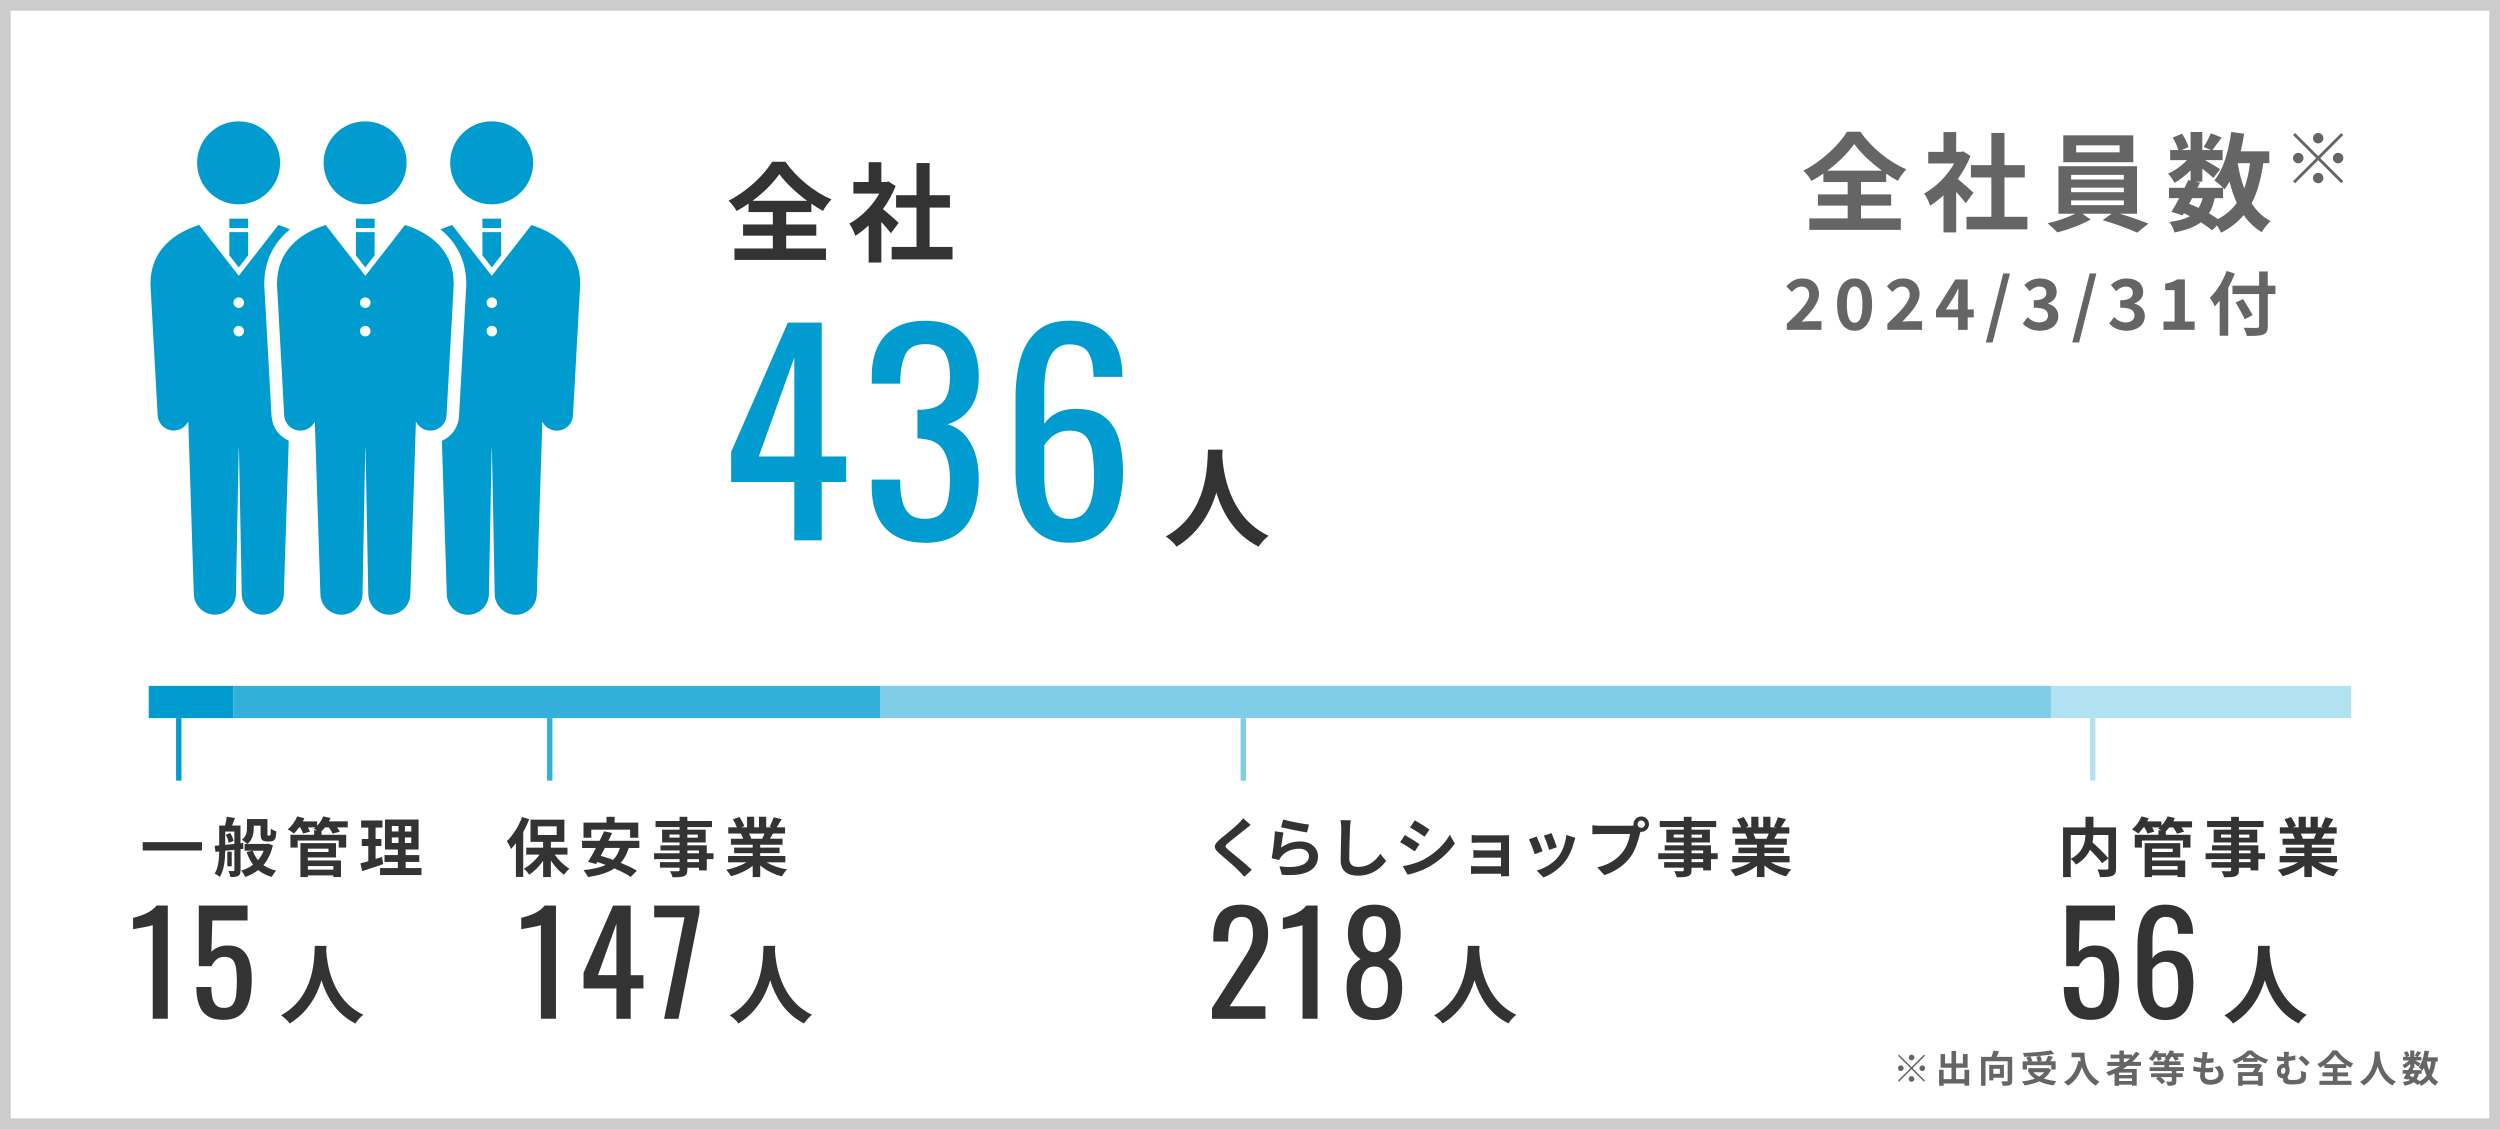 <?xml version="1.0" encoding="UTF-8"?><svg id="_レイヤー_1" xmlns="http://www.w3.org/2000/svg" viewBox="0 0 465 210"><rect x="0" y="0" width="465" height="210" fill="#808080" stroke="none"/><defs><style>.cls-1{fill:#333;}.cls-1,.cls-2,.cls-3,.cls-4,.cls-5,.cls-6,.cls-7,.cls-8,.cls-9{stroke-width:0px;}.cls-10{stroke:#80cde7;}.cls-10,.cls-11,.cls-12,.cls-13{fill:none;stroke-miterlimit:10;}.cls-11{stroke:#b2e1f1;}.cls-2{fill:#009cd0;}.cls-3{fill:#656565;}.cls-4{fill:#009cd0;}.cls-5{fill:#33b0d9;}.cls-6{fill:#b2e1f1;}.cls-7{fill:#80cde7;}.cls-12{stroke:#33b0d9;}.cls-14{isolation:isolate;}.cls-8{fill:#ccc;}.cls-9{fill:#fff;}.cls-13{stroke:#009cd0;}</style></defs><g id="_長方形_268"><rect class="cls-9" x="1" y="1" width="463.01" height="208.01"/><path class="cls-8" d="M463.01,1.99v206.02H1.99V1.99h461.02M465,0H0v210h465V0h0Z"/></g><g id="_社員数" class="cls-14"><g class="cls-14"><path class="cls-3" d="M346.15,40.62h7.4v2.14h-17.02v-2.14h7.14v-2.38h-5.54v-2.08h5.54v-2.3h-4.52v-1.58c-.72.5-1.46.96-2.22,1.38-.3-.56-.96-1.42-1.5-1.92,3.42-1.72,6.64-4.8,8.12-7.24h2.46c2.14,3.04,5.4,5.66,8.56,7-.62.64-1.14,1.4-1.58,2.14-.72-.4-1.44-.84-2.16-1.34v1.56h-4.68v2.3h5.6v2.08h-5.6v2.38ZM350.05,31.75c-2.08-1.52-4-3.34-5.16-4.96-1.14,1.62-2.92,3.42-5,4.96h10.16Z"/><path class="cls-3" d="M365.63,37.79c-.42-.56-1.1-1.36-1.78-2.1v7.54h-2.36v-6.9c-.8.74-1.64,1.4-2.48,1.92-.2-.64-.76-1.8-1.12-2.26,2.18-1.18,4.28-3.28,5.58-5.58h-4.82v-2.16h2.84v-3.68h2.36v3.68h.9l.42-.1,1.34.86c-.6,1.52-1.4,2.96-2.36,4.28.96.78,2.5,2.16,2.92,2.56l-1.44,1.94ZM377.09,40.33v2.32h-11.32v-2.32h4.62v-7.32h-3.8v-2.3h3.8v-5.98h2.44v5.98h3.78v2.3h-3.78v7.32h4.26Z"/><path class="cls-3" d="M394.25,39.75c1.88.56,3.98,1.28,5.36,1.84l-2.1,1.68c-1.54-.72-4.3-1.7-6.42-2.32l1.68-1.2h-5.46l1.54,1.08c-1.62.94-4.18,1.9-6.2,2.4-.44-.5-1.26-1.24-1.8-1.7,1.74-.38,3.8-1.1,5.16-1.78h-3.14v-8.84h14.62v8.84h-3.24ZM396.79,30.17h-13.02v-5h13.02v5ZM385.23,33.39h9.8v-.86h-9.8v.86ZM385.23,35.75h9.8v-.84h-9.8v.84ZM385.23,38.15h9.8v-.88h-9.8v.88ZM394.25,27.03h-8.08v1.3h8.08v-1.3Z"/><path class="cls-3" d="M420.97,30.35c-.42,2.96-1.1,5.44-2.18,7.46.92,1.42,2.08,2.56,3.54,3.32-.54.48-1.28,1.4-1.64,2.06-1.36-.82-2.46-1.88-3.36-3.18-1.1,1.32-2.48,2.4-4.22,3.28-.14-.34-.44-.88-.76-1.36l-.9.92c-.54-.46-1.26-.98-2.08-1.5-1.18.88-2.78,1.46-4.92,1.9-.14-.68-.56-1.48-.94-1.96,1.62-.22,2.86-.54,3.8-1.08-.36-.2-.74-.38-1.12-.54l-.22.38-2.08-.64c.44-.7.94-1.6,1.44-2.56h-1.9v-1.92h2.9c.24-.5.48-.98.68-1.42l.44.1v-1.92c-.92.92-2,1.76-3,2.32-.26-.52-.76-1.3-1.2-1.72,1.22-.5,2.56-1.46,3.52-2.5h-3.12v-1.88h1.52c-.18-.68-.62-1.6-1.04-2.32l1.72-.72c.52.76,1.04,1.78,1.2,2.48l-1.28.56h1.68v-3.36h2.18v3.36h1.58l-1.32-.58c.46-.72,1.02-1.78,1.34-2.54l2,.8c-.62.86-1.24,1.7-1.72,2.32h1.9v1.88h-3.28c.96.54,2.38,1.38,2.82,1.68l-1.26,1.64c-.44-.42-1.28-1.12-2.06-1.74v2.42h-1.28l.86.18-.48.96h4.76c-.46-.46-1.18-1.08-1.62-1.38,1.7-2.04,2.66-5.44,3.14-9l2.4.32c-.16,1.12-.38,2.22-.64,3.28h5.32v2.2h-1.12ZM407.17,37.91c.6.24,1.18.48,1.76.76.32-.5.58-1.1.76-1.82h-1.94l-.58,1.06ZM411.93,36.85c-.22,1.12-.56,2.06-1.06,2.84.62.36,1.2.72,1.66,1.06,1.48-.78,2.64-1.78,3.52-3.02-.56-1.18-1-2.5-1.36-3.94-.28.52-.6,1-.92,1.44-.08-.08-.16-.18-.28-.3v1.92h-1.56ZM416.21,30.35c.28,1.68.68,3.26,1.22,4.7.5-1.36.86-2.94,1.08-4.7h-2.3Z"/></g></g><g id="_グループ_403"><g id="_名" class="cls-14"><g class="cls-14"><path class="cls-1" d="M227.4,83.64c-.02.32-.04.72-.06,1.14.16,2.76,1.16,11.38,8.62,14.88-.74.56-1.46,1.38-1.84,2.02-4.52-2.24-6.76-6.36-7.88-10.04-1.08,3.6-3.18,7.46-7.4,10.04-.42-.62-1.2-1.34-2-1.9,7.98-4.42,7.7-13.5,7.84-16.14h2.72Z"/></g></g><g id="XX"><g class="cls-14"><path class="cls-2" d="M147.74,100.5v-10.85h-11.75v-5.6l10.55-24.05h6.3v24.9h4.55v4.75h-4.55v10.85h-5.1ZM141.14,84.9h6.6v-18.4l-6.6,18.4Z"/><path class="cls-2" d="M172.04,100.95c-2.2,0-4.03-.42-5.5-1.25-1.47-.83-2.57-2.03-3.3-3.6-.73-1.57-1.1-3.42-1.1-5.55v-1.35h5.3v.9c.03,1.2.18,2.28.43,3.25.25.97.7,1.73,1.35,2.3.65.57,1.59.85,2.82.85,1.3,0,2.28-.31,2.95-.92.67-.62,1.12-1.49,1.35-2.62.23-1.13.35-2.43.35-3.9,0-2.13-.39-3.88-1.17-5.22-.78-1.35-2.16-2.09-4.12-2.23-.1-.03-.23-.05-.38-.05h-.38v-5.35h.7c1.9-.07,3.27-.57,4.1-1.5.83-.93,1.25-2.48,1.25-4.65,0-1.83-.31-3.3-.92-4.4-.62-1.1-1.84-1.65-3.67-1.65s-3.05.61-3.65,1.83c-.6,1.22-.93,2.77-1,4.67v.85h-5.3v-1.35c0-2.17.37-4.02,1.1-5.55.73-1.53,1.84-2.72,3.32-3.55,1.48-.83,3.33-1.25,5.53-1.25s4.08.42,5.55,1.25c1.47.83,2.57,2.02,3.3,3.57.73,1.55,1.1,3.41,1.1,5.58,0,2.43-.52,4.38-1.57,5.85-1.05,1.47-2.46,2.47-4.23,3,1.23.37,2.27,1,3.12,1.9.85.9,1.51,2.04,1.98,3.42.47,1.38.7,2.99.7,4.83,0,2.4-.33,4.49-1,6.28-.67,1.78-1.73,3.17-3.2,4.15-1.47.98-3.4,1.48-5.8,1.48Z"/><path class="cls-2" d="M198.84,100.95c-2.33,0-4.23-.59-5.7-1.78-1.47-1.18-2.54-2.78-3.23-4.8-.68-2.02-1.02-4.26-1.02-6.72v-13.65c0-2.63.3-5.03.9-7.2.6-2.17,1.62-3.9,3.08-5.2,1.45-1.3,3.44-1.95,5.98-1.95,2.1,0,3.88.38,5.32,1.15,1.45.77,2.57,1.88,3.35,3.35.78,1.47,1.19,3.25,1.23,5.35,0,.07,0,.16.02.28.02.12.02.22.02.32h-5.4c0-1.97-.32-3.47-.95-4.5-.63-1.03-1.83-1.55-3.6-1.55-.97,0-1.8.31-2.5.92-.7.62-1.23,1.56-1.58,2.83-.35,1.27-.52,2.9-.52,4.9v6.15c.53-.83,1.29-1.51,2.27-2.02.98-.52,2.19-.78,3.62-.78,2.23,0,3.98.48,5.25,1.45,1.27.97,2.17,2.33,2.7,4.08.53,1.75.8,3.81.8,6.17s-.33,4.65-1,6.65c-.67,2-1.73,3.59-3.2,4.77-1.47,1.18-3.42,1.78-5.85,1.78ZM198.84,96.5c1.2,0,2.13-.34,2.8-1.03.67-.68,1.14-1.59,1.43-2.72.28-1.13.42-2.37.42-3.7,0-1.6-.08-3.08-.23-4.45-.15-1.37-.54-2.46-1.17-3.27-.63-.82-1.72-1.23-3.25-1.23-.73,0-1.4.13-2,.4-.6.27-1.12.61-1.55,1.03-.43.42-.78.86-1.05,1.32v6.05c0,1.37.14,2.63.42,3.8s.76,2.09,1.43,2.77c.67.68,1.58,1.03,2.75,1.03Z"/></g></g></g><path class="cls-3" d="M332.34,60.24c2.51-2.39,4.16-4.03,4.16-5.42,0-.95-.52-1.52-1.44-1.52-.7,0-1.27.47-1.77,1l-1.04-1.04c.88-.95,1.74-1.47,3.05-1.47,1.82,0,3.03,1.16,3.03,2.93,0,1.64-1.51,3.33-3.22,5.12.48-.05,1.12-.1,1.57-.1h2.11v1.61h-6.45v-1.11Z"/><path class="cls-3" d="M341.7,56.61c0-3.17,1.29-4.82,3.26-4.82s3.25,1.66,3.25,4.82-1.27,4.91-3.25,4.91-3.26-1.73-3.26-4.91ZM346.41,56.61c0-2.6-.61-3.33-1.44-3.33s-1.46.73-1.46,3.33.62,3.42,1.46,3.42,1.44-.81,1.44-3.42Z"/><path class="cls-3" d="M351.04,60.24c2.51-2.39,4.16-4.03,4.16-5.42,0-.95-.52-1.52-1.44-1.52-.7,0-1.27.47-1.77,1l-1.04-1.04c.88-.95,1.74-1.47,3.06-1.47,1.82,0,3.03,1.16,3.03,2.93,0,1.64-1.51,3.33-3.22,5.12.48-.05,1.12-.1,1.57-.1h2.11v1.61h-6.45v-1.11Z"/><path class="cls-3" d="M364.21,59.02h-4.11v-1.31l3.59-5.73h2.3v5.58h1.13v1.47h-1.13v2.33h-1.78v-2.33ZM364.21,57.55v-1.87c0-.56.04-1.44.06-2h-.05c-.23.51-.49.99-.77,1.51l-1.5,2.37h2.25Z"/><path class="cls-3" d="M372.59,50.86h1.26l-3.22,12.84h-1.27l3.24-12.84Z"/><path class="cls-3" d="M376.24,60.19l.9-1.21c.57.56,1.27.99,2.15.99.97,0,1.64-.47,1.64-1.27,0-.91-.56-1.47-2.65-1.47v-1.38c1.77,0,2.34-.58,2.34-1.39,0-.73-.47-1.16-1.29-1.16-.69,0-1.25.32-1.82.86l-.98-1.17c.83-.73,1.75-1.2,2.89-1.2,1.86,0,3.12.91,3.12,2.52,0,1.01-.6,1.72-1.6,2.12v.06c1.08.29,1.91,1.08,1.91,2.31,0,1.72-1.55,2.72-3.38,2.72-1.52,0-2.55-.57-3.22-1.34Z"/><path class="cls-3" d="M388.67,50.86h1.26l-3.22,12.84h-1.27l3.24-12.84Z"/><path class="cls-3" d="M392.32,60.19l.9-1.21c.57.56,1.27.99,2.15.99.97,0,1.64-.47,1.64-1.27,0-.91-.56-1.47-2.65-1.47v-1.38c1.77,0,2.34-.58,2.34-1.39,0-.73-.47-1.16-1.29-1.16-.69,0-1.25.32-1.82.86l-.97-1.17c.83-.73,1.75-1.2,2.89-1.2,1.86,0,3.12.91,3.12,2.52,0,1.01-.6,1.72-1.6,2.12v.06c1.08.29,1.91,1.08,1.91,2.31,0,1.72-1.55,2.72-3.38,2.72-1.52,0-2.55-.57-3.22-1.34Z"/><path class="cls-3" d="M402.4,59.8h2.07v-5.84h-1.74v-1.18c.96-.18,1.62-.43,2.24-.81h1.42v7.83h1.81v1.55h-5.79v-1.55Z"/><path class="cls-3" d="M415.69,50.89c-.35.87-.75,1.75-1.24,2.63v8.93h-1.59v-6.51c-.3.38-.61.73-.91,1.04-.17-.38-.64-1.24-.91-1.61,1.24-1.18,2.42-3.05,3.11-4.97l1.53.49ZM423.24,54.69h-1.43v5.9c0,1-.23,1.4-.86,1.64-.64.25-1.61.27-3.04.26-.09-.44-.36-1.13-.6-1.53,1,.04,2.15.04,2.44.03.33,0,.44-.1.44-.39v-5.9h-4.95v-1.56h4.95v-2.65h1.61v2.65h1.43v1.56ZM417.52,59.38c-.34-.79-1.1-2.13-1.69-3.12l1.38-.64c.58.95,1.39,2.22,1.78,3l-1.47.75Z"/><path class="cls-3" d="M435.47,24.74l.38.38-4.29,4.29,4.29,4.29-.38.38-4.29-4.29-4.3,4.3-.38-.38,4.3-4.3-4.29-4.29.38-.38,4.29,4.29,4.29-4.29ZM427.48,30.38c-.53,0-.98-.44-.98-.98s.44-.97.98-.97.97.44.97.97-.44.98-.97.98ZM430.21,25.7c0-.53.44-.97.97-.97s.97.44.97.97-.44.98-.97.98-.97-.44-.97-.98ZM432.15,33.11c0,.53-.44.98-.97.98s-.97-.44-.97-.98.44-.97.97-.97.97.44.97.97ZM434.89,28.43c.53,0,.97.44.97.97s-.44.98-.97.98-.97-.44-.97-.98.44-.97.97-.97Z"/><path class="cls-4" d="M99.17,30.29c0,4.26-3.46,7.72-7.72,7.72s-7.72-3.46-7.72-7.72,3.46-7.72,7.72-7.72,7.72,3.46,7.72,7.72Z"/><rect class="cls-4" x="89.73" y="40.67" width="3.49" height="1.74"/><polygon class="cls-4" points="91.48 49.74 93.22 47.5 93.22 43.18 89.73 43.18 89.73 47.5 91.48 49.74"/><path class="cls-4" d="M52.1,30.29c0,4.26-3.46,7.72-7.72,7.72s-7.72-3.46-7.72-7.72,3.46-7.72,7.72-7.72,7.72,3.46,7.72,7.72Z"/><rect class="cls-4" x="42.66" y="40.67" width="3.49" height="1.74"/><polygon class="cls-4" points="44.41 49.74 46.15 47.5 46.15 43.18 42.66 43.18 42.66 47.5 44.41 49.74"/><path class="cls-4" d="M75.63,30.29c0,4.26-3.46,7.72-7.72,7.72s-7.72-3.46-7.72-7.72,3.46-7.72,7.72-7.72,7.72,3.46,7.72,7.72Z"/><rect class="cls-4" x="66.2" y="40.67" width="3.49" height="1.74"/><polygon class="cls-4" points="67.94 49.74 69.68 47.5 69.68 43.18 66.2 43.18 66.2 47.5 67.94 49.74"/><path class="cls-4" d="M75.32,41.85l-7.37,9.46-7.37-9.46c-4.6,1.47-9.06,4.63-9.06,11l1.35,24.53c.16,1.65,1.63,2.86,3.28,2.7,1.08-.1,1.97-.77,2.41-1.68l1.03,32.02c0,2.16,1.75,3.92,3.92,3.92s3.92-1.75,3.92-3.92l.51-26.96h.05l.51,26.96c0,2.16,1.75,3.92,3.92,3.92s3.91-1.75,3.91-3.92l1.03-32.02c.44.91,1.33,1.58,2.41,1.68,1.65.16,3.12-1.05,3.28-2.7l1.35-24.53c0-6.37-4.46-9.53-9.06-11ZM67.94,62.57c-.54,0-.98-.44-.98-.98s.44-.98.98-.98.98.44.98.98-.44.98-.98.98ZM67.94,57.28c-.54,0-.98-.44-.98-.98s.44-.98.98-.98.98.44.98.98-.44.98-.98.98Z"/><path class="cls-4" d="M98.85,41.85l-7.38,9.46-7.37-9.46c-.73.23-1.45.51-2.15.84,3.11,2.51,4.78,5.98,4.78,10.16v.06l-1.36,24.65v.05c-.2,2-1.45,3.63-3.18,4.39l.91,28.43c0,2.16,1.75,3.92,3.92,3.92s3.92-1.75,3.92-3.92l.51-26.96h.05l.51,26.96c0,2.16,1.75,3.92,3.92,3.92s3.92-1.75,3.92-3.92l1.03-32.02c.44.91,1.33,1.58,2.41,1.68,1.65.16,3.12-1.05,3.28-2.7l1.35-24.53c0-6.37-4.46-9.53-9.06-11ZM91.48,62.57c-.54,0-.98-.44-.98-.98s.44-.98.98-.98.98.44.98.98-.44.98-.98.98ZM91.48,57.28c-.54,0-.98-.44-.98-.98s.44-.98.98-.98.98.44.98.98-.44.98-.98.98Z"/><path class="cls-4" d="M50.51,77.6v-.1s-1.36-24.6-1.36-24.6v-.06c0-4.19,1.67-7.65,4.78-10.16-.7-.33-1.42-.61-2.15-.84l-7.37,9.46-7.37-9.46c-4.6,1.47-9.06,4.63-9.06,11l1.35,24.53c.16,1.65,1.63,2.86,3.28,2.7,1.08-.1,1.97-.77,2.41-1.68l1.03,32.02c0,2.16,1.75,3.92,3.92,3.92s3.92-1.75,3.92-3.92l.51-26.96h.05l.51,26.96c0,2.16,1.75,3.92,3.92,3.92s3.92-1.75,3.92-3.92l.91-28.43c-1.73-.76-2.98-2.39-3.17-4.39ZM44.41,62.57c-.54,0-.98-.44-.98-.98s.44-.98.98-.98.98.44.98.98-.44.98-.98.98ZM44.41,57.28c-.54,0-.98-.44-.98-.98s.44-.98.98-.98.98.44.98.98-.44.98-.98.98Z"/><path class="cls-1" d="M146.23,46.21h7.4v2.14h-17.02v-2.14h7.14v-2.38h-5.54v-2.08h5.54v-2.3h-4.52v-1.58c-.72.5-1.46.96-2.22,1.38-.3-.56-.96-1.42-1.5-1.92,3.42-1.72,6.64-4.8,8.12-7.24h2.46c2.14,3.04,5.4,5.66,8.56,7-.62.64-1.14,1.4-1.58,2.14-.72-.4-1.44-.84-2.16-1.34v1.56h-4.68v2.3h5.6v2.08h-5.6v2.38ZM150.13,37.35c-2.08-1.52-4-3.34-5.16-4.96-1.14,1.62-2.92,3.42-5,4.96h10.16Z"/><path class="cls-1" d="M165.71,43.39c-.42-.56-1.1-1.36-1.78-2.1v7.54h-2.36v-6.9c-.8.74-1.64,1.4-2.48,1.92-.2-.64-.76-1.8-1.12-2.26,2.18-1.18,4.28-3.28,5.58-5.58h-4.82v-2.16h2.84v-3.68h2.36v3.68h.9l.42-.1,1.34.86c-.6,1.52-1.4,2.96-2.36,4.28.96.78,2.5,2.16,2.92,2.56l-1.44,1.94ZM177.17,45.93v2.32h-11.32v-2.32h4.62v-7.32h-3.8v-2.3h3.8v-5.98h2.44v5.98h3.78v2.3h-3.78v7.32h4.26Z"/><g id="_グループ_403-2"><g id="_名-2" class="cls-14"><g class="cls-14"><path class="cls-1" d="M60.73,175.93c-.02.26-.03.58-.05.91.13,2.21.93,9.11,6.9,11.91-.59.45-1.17,1.1-1.47,1.62-3.62-1.79-5.41-5.09-6.31-8.04-.86,2.88-2.55,5.97-5.92,8.04-.34-.5-.96-1.07-1.6-1.52,6.39-3.54,6.16-10.8,6.27-12.92h2.18Z"/></g></g><g id="XX-2" class="cls-14"><g class="cls-14"><path class="cls-1" d="M28.41,189.5v-17.42s-.21.07-.58.16-.79.17-1.26.26c-.47.09-.88.17-1.25.23-.36.07-.56.1-.57.1v-2.11c.29-.07.64-.16,1.03-.29.39-.12.79-.27,1.2-.44.41-.17.8-.39,1.17-.65.37-.26.69-.56.95-.91h2.11v21.06h-2.78Z"/><path class="cls-1" d="M41.62,189.7c-1.27,0-2.27-.24-3.02-.73s-1.28-1.19-1.6-2.11c-.32-.92-.48-2.01-.48-3.28h2.78c0,.62.05,1.24.16,1.83.1.6.32,1.09.66,1.48.34.39.85.58,1.55.58.76,0,1.31-.22,1.64-.66s.54-1.04.62-1.79.13-1.61.13-2.56-.05-1.76-.16-2.43c-.1-.67-.32-1.18-.65-1.53-.33-.35-.85-.53-1.56-.53-.57,0-1.06.18-1.46.53-.4.36-.69.76-.88,1.21h-2.37v-11.28h9.07v2.78h-6.55l-.18,5.82c.35-.36.78-.65,1.29-.86s1.1-.31,1.75-.31c1.14,0,2.04.27,2.69.81.65.54,1.11,1.27,1.38,2.21.27.94.4,2.01.4,3.22,0,1.08-.08,2.08-.23,3-.16.93-.43,1.73-.82,2.42-.39.68-.92,1.22-1.6,1.6-.68.38-1.53.57-2.57.57Z"/></g></g></g><path class="cls-1" d="M37.57,156.64v1.55h-11.03v-1.55h11.03Z"/><path class="cls-1" d="M44.74,157.94v3.92c0,.54-.08.85-.43,1.05-.34.19-.78.22-1.46.22-.04-.31-.19-.82-.34-1.12.38.01.78.01.9.01.14,0,.18-.05.18-.19v-3.77l-1.7.18c-.02,1.58-.19,3.59-1,4.87-.2-.19-.68-.5-.96-.62.7-1.14.82-2.75.84-4.11l-.7.07-.14-1.14.84-.07v-3.69h1.09c.13-.52.28-1.15.32-1.63l1.52.24c-.18.49-.37.98-.54,1.39h1.57v3.3l.5-.06.04,1.09-.54.06ZM41.89,157.14c.54-.05,1.12-.11,1.7-.17v-2.31h-1.7v2.48ZM42.83,154.93c.29.46.54,1.07.61,1.49l-.9.36c-.06-.41-.28-1.04-.54-1.51l.83-.34ZM43.1,161.14h-.82v-2.73h.82v2.73ZM50.75,157.24c-.35,1.52-.95,2.74-1.75,3.67.66.47,1.45.83,2.39,1.03-.3.28-.66.82-.85,1.17-1-.28-1.82-.71-2.51-1.28-.7.55-1.51.97-2.41,1.29-.16-.35-.49-.9-.76-1.19.83-.24,1.58-.61,2.22-1.1-.5-.67-.91-1.45-1.22-2.35l1.1-.25h-1.46v-1.25h.5c-.22-.22-.73-.63-1-.79.85-.66.94-1.54.94-2.27v-1.57h3.81v2.65c0,.2-.01.32.01.36.02.05.07.06.12.06h.19c.06,0,.12-.01.16-.05.05-.02.07-.1.1-.25.02-.17.04-.54.05-1,.23.19.67.42,1.02.53-.04.49-.08,1.02-.17,1.24-.08.23-.23.4-.41.48-.17.1-.43.14-.65.14h-.62c-.29,0-.61-.1-.8-.3-.19-.19-.28-.46-.28-1.2v-1.43h-1.27v.36c0,1.02-.19,2.27-1.18,3.03h3.6l.23-.05.9.3ZM47.01,158.24c.24.65.56,1.24.98,1.75.44-.5.8-1.09,1.05-1.75h-2.04Z"/><path class="cls-1" d="M64.68,153.89h-1.98c.2.29.4.58.5.8l-1.32.37c-.13-.31-.43-.78-.72-1.17h-.7c-.22.28-.44.52-.66.73v.65h4.59v2.38h-1.39v-1.31h-7.64v1.31h-1.34v-2.38h4.41v-.84h.53c-.22-.12-.44-.23-.6-.3.1-.07.2-.16.3-.24h-1.4c.17.29.31.58.4.79l-1.28.36c-.1-.3-.31-.76-.55-1.15h-.19c-.31.44-.65.84-.96,1.15-.28-.23-.84-.61-1.16-.77.72-.6,1.4-1.52,1.76-2.43l1.33.36c-.08.19-.18.38-.28.58h2.66v.8c.48-.49.89-1.12,1.14-1.74l1.36.32c-.08.2-.18.41-.29.61h3.48v1.12ZM57.26,160.05h6.16v3.09h-1.42v-.32h-4.75v.32h-1.37v-6.32h6.62v2.67h-5.25v.55ZM57.26,157.85v.62h3.84v-.62h-3.84ZM57.26,161.09v.67h4.75v-.67h-4.75Z"/><path class="cls-1" d="M71.27,160.73c-1.32.47-2.76.92-3.91,1.3l-.32-1.45c.42-.11.91-.24,1.46-.4v-2.82h-1.21v-1.31h1.21v-2.11h-1.32v-1.33h3.96v1.33h-1.28v2.11h1.08v1.31h-1.08v2.4c.4-.12.79-.24,1.18-.37l.24,1.34ZM78.4,161.46v1.3h-7.71v-1.3h3.31v-1.14h-2.48v-1.28h2.48v-1.03h-2.4v-5.58h6.26v5.58h-2.41v1.03h2.54v1.28h-2.54v1.14h2.95ZM72.88,154.65h1.24v-1.01h-1.24v1.01ZM72.88,156.8h1.24v-1.03h-1.24v1.03ZM76.5,153.65h-1.19v1.01h1.19v-1.01ZM76.5,155.77h-1.19v1.03h1.19v-1.03Z"/><g id="_グループ_403-3"><g id="_名-3" class="cls-14"><g class="cls-14"><path class="cls-1" d="M144.19,175.93c-.02.26-.03.58-.05.91.13,2.21.93,9.11,6.9,11.91-.59.45-1.17,1.1-1.47,1.62-3.62-1.79-5.41-5.09-6.31-8.04-.86,2.88-2.55,5.97-5.92,8.04-.34-.5-.96-1.07-1.6-1.52,6.39-3.54,6.16-10.8,6.27-12.92h2.18Z"/></g></g><g id="XX-3" class="cls-14"><g class="cls-14"><path class="cls-1" d="M100.61,189.5v-17.42s-.21.07-.58.16-.79.17-1.26.26c-.47.09-.88.17-1.25.23-.36.07-.56.1-.57.1v-2.11c.29-.07.64-.16,1.03-.29.39-.12.79-.27,1.2-.44.41-.17.8-.39,1.17-.65.37-.26.69-.56.95-.91h2.11v21.06h-2.78Z"/><path class="cls-1" d="M114.65,189.5v-5.64h-6.11v-2.91l5.49-12.51h3.28v12.95h2.37v2.47h-2.37v5.64h-2.65ZM111.22,181.38h3.43v-9.57l-3.43,9.57Z"/><path class="cls-1" d="M123.52,189.5l3.8-18.88h-5.64v-2.18h8.42v1.35l-3.9,19.71h-2.68Z"/></g></g></g><path class="cls-1" d="M98.44,152.39c-.31.78-.68,1.6-1.12,2.36v8.36h-1.36v-6.27c-.3.38-.6.74-.91,1.07-.13-.35-.53-1.12-.77-1.46,1.12-1.08,2.21-2.78,2.83-4.49l1.32.43ZM103.16,158.95c.71,1.04,1.74,2.03,2.75,2.62-.32.28-.78.78-1.01,1.14-.88-.62-1.75-1.59-2.44-2.66v3.09h-1.44v-3.03c-.73,1.06-1.64,1.97-2.59,2.58-.22-.35-.66-.86-.98-1.14,1.08-.56,2.15-1.54,2.89-2.59h-2.46v-1.29h3.14v-1.08h-2.35v-4.13h6.3v4.13h-2.51v1.08h3.09v1.29h-2.4ZM100.03,155.31h3.51v-1.61h-3.51v1.61Z"/><path class="cls-1" d="M116.95,157.72c-.35,1.14-.84,2.04-1.49,2.77,1.16.48,2.24.98,3,1.45l-1.14,1.16c-.73-.49-1.83-1.06-3.05-1.58-1.27.85-2.9,1.32-4.92,1.61-.13-.33-.54-.98-.82-1.29,1.68-.17,3.05-.46,4.13-.97-.53-.19-1.04-.38-1.55-.55l-.23.4-1.49-.41c.43-.7.94-1.61,1.45-2.58h-2.58v-1.34h3.26c.31-.61.6-1.22.84-1.77l1.5.31c-.22.47-.46.96-.71,1.46h5.77v1.34h-1.99ZM109.98,155.82h-1.45v-2.82h4.28v-1.07h1.51v1.07h4.4v2.82h-1.52v-1.5h-7.22v1.5ZM112.5,157.72c-.25.5-.52,1-.77,1.46.73.2,1.51.47,2.3.76.59-.58,1.01-1.3,1.26-2.22h-2.79Z"/><path class="cls-1" d="M132.71,159.8h-1.25v2.09h-1.45v-.49h-2.16v.37c0,.71-.17,1-.64,1.2-.46.18-1.1.2-2.12.2-.07-.34-.29-.83-.47-1.13.58.02,1.28.02,1.48.02.23-.01.3-.08.3-.3v-.37h-3.65v-1.03h3.65v-.56h-4.75v-1.09h4.75v-.52h-3.55v-.96h3.55v-.53h-3.25v-2.38h3.25v-.49h-4.47v-1.13h4.47v-.78h1.45v.78h4.58v1.13h-4.58v.49h3.41v2.38h-3.41v.53h3.61v1.48h1.25v1.09ZM126.4,155.8v-.58h-1.88v.58h1.88ZM127.85,155.23v.58h1.94v-.58h-1.94ZM127.85,158.71h2.16v-.52h-2.16v.52ZM130.01,159.8h-2.16v.56h2.16v-.56Z"/><path class="cls-1" d="M142.59,160.4c1.02.62,2.41,1.09,3.8,1.31-.32.31-.74.91-.96,1.29-1.47-.37-2.93-1.09-4.03-2.03v2.16h-1.4v-2.09c-1.12.88-2.59,1.57-4.02,1.94-.2-.35-.61-.9-.91-1.19,1.34-.28,2.76-.78,3.79-1.4h-3.44v-1.17h4.58v-.53h-3.45v-1.03h3.45v-.54h-4.05v-1.12h2.28c-.1-.3-.25-.66-.41-.94l.14-.02h-2.51v-1.16h1.61c-.17-.46-.48-1.03-.74-1.49l1.22-.42c.35.52.74,1.22.91,1.69l-.59.22h1.09v-1.96h1.33v1.96h.89v-1.96h1.34v1.96h1.07l-.43-.13c.29-.49.59-1.21.75-1.74l1.5.36c-.34.55-.66,1.09-.94,1.51h1.56v1.16h-2.25c-.19.35-.38.67-.56.96h2.35v1.12h-4.16v.54h3.6v1.03h-3.6v.53h4.67v1.17h-3.48ZM139.33,155.05c.17.31.32.67.41.92l-.2.04h2.24c.14-.29.29-.63.42-.96h-2.87Z"/><g id="_グループ_403-4"><g id="_名-4" class="cls-14"><g class="cls-14"><path class="cls-1" d="M275.19,175.93c-.02.26-.03.58-.05.91.13,2.21.93,9.11,6.9,11.91-.59.45-1.17,1.1-1.47,1.62-3.62-1.79-5.41-5.09-6.31-8.04-.86,2.88-2.55,5.97-5.92,8.04-.34-.5-.96-1.07-1.6-1.52,6.39-3.54,6.16-10.8,6.27-12.92h2.18Z"/></g></g><g id="XX-4" class="cls-14"><g class="cls-14"><path class="cls-1" d="M225.43,189.5v-1.98l5.36-8.35c.4-.62.77-1.2,1.1-1.74.34-.54.62-1.1.83-1.7.22-.6.33-1.29.33-2.07,0-.97-.16-1.73-.47-2.29s-.86-.83-1.64-.83c-.66,0-1.17.18-1.53.55-.36.36-.62.84-.75,1.43-.14.59-.21,1.22-.21,1.9v.7h-2.78v-.73c0-1.26.17-2.35.51-3.26s.88-1.62,1.64-2.12c.75-.5,1.76-.75,3-.75,1.7,0,2.96.48,3.8,1.44s1.25,2.29,1.25,3.99c0,.9-.11,1.69-.33,2.37-.22.68-.5,1.31-.85,1.9-.35.59-.73,1.2-1.14,1.82l-4.84,7.38h6.66v2.34h-9.93Z"/><path class="cls-1" d="M242.27,189.5v-17.42s-.21.07-.58.16-.79.17-1.26.26c-.47.09-.88.17-1.25.23-.36.07-.56.1-.57.1v-2.11c.29-.07.64-.16,1.03-.29.39-.12.79-.27,1.2-.44.41-.17.8-.39,1.17-.65.37-.26.69-.56.95-.91h2.11v21.06h-2.78Z"/><path class="cls-1" d="M255.66,189.73c-1.27,0-2.28-.25-3.04-.75-.76-.5-1.31-1.22-1.65-2.15-.34-.93-.51-2.01-.51-3.26,0-.71.06-1.33.18-1.87.12-.54.3-1.01.53-1.42.23-.41.51-.76.83-1.07.32-.3.67-.58,1.05-.82-.69-.47-1.26-1.08-1.69-1.83-.43-.75-.65-1.71-.65-2.87s.17-2.07.52-2.89c.35-.81.89-1.44,1.62-1.88.74-.44,1.67-.66,2.79-.66s2.05.22,2.77.66c.72.44,1.25,1.07,1.6,1.88.35.82.52,1.78.52,2.89,0,1.18-.21,2.14-.64,2.89-.42.75-.99,1.35-1.7,1.82.38.24.73.52,1.05.82.32.3.6.66.83,1.07s.42.88.55,1.42.19,1.16.19,1.87c0,1.25-.17,2.34-.51,3.26-.34.93-.88,1.64-1.64,2.15-.75.5-1.76.75-3.03.75ZM255.66,187.52c.68,0,1.2-.17,1.56-.52.36-.35.61-.81.74-1.4.13-.59.2-1.25.2-1.98,0-.66-.07-1.28-.22-1.86-.15-.58-.4-1.06-.77-1.43-.36-.37-.87-.56-1.51-.56s-1.15.18-1.52.55c-.37.36-.64.84-.79,1.42-.16.58-.23,1.21-.23,1.88,0,.73.07,1.39.21,1.98.14.59.39,1.06.77,1.4s.9.52,1.57.52ZM255.66,177.12c.59-.02,1.04-.2,1.34-.55s.52-.79.64-1.34c.12-.55.18-1.11.18-1.7,0-.87-.16-1.6-.47-2.21s-.88-.91-1.69-.91-1.39.3-1.72.91c-.33.61-.49,1.34-.49,2.21,0,.59.06,1.16.18,1.7.12.55.34.99.66,1.34s.78.53,1.37.55Z"/></g></g></g><path class="cls-1" d="M231.59,154.27c-.78.62-2.36,1.85-3.17,2.53-.64.55-.62.68.02,1.25.9.76,3.18,2.55,4.4,3.74l-1.4,1.28c-.34-.37-.68-.76-1.04-1.12-.73-.76-2.49-2.25-3.59-3.19-1.2-1.02-1.1-1.66.1-2.66.95-.77,2.59-2.1,3.39-2.88.35-.35.73-.73.92-1.02l1.4,1.24c-.37.29-.77.6-1.04.83Z"/><path class="cls-1" d="M238.29,157.65c1.09-.79,2.28-1.14,3.54-1.14,2.1,0,3.32,1.3,3.32,2.75,0,2.18-1.73,3.86-6.72,3.44l-.46-1.57c3.6.49,5.5-.38,5.5-1.91,0-.78-.74-1.36-1.79-1.36-1.36,0-2.58.5-3.33,1.42-.22.26-.34.46-.44.7l-1.38-.35c.24-1.17.52-3.53.6-5.01l1.61.23c-.16.66-.37,2.12-.46,2.81ZM243.47,153.37l-.36,1.46c-1.21-.16-3.89-.72-4.82-.96l.38-1.44c1.14.36,3.75.82,4.8.94Z"/><path class="cls-1" d="M251.1,154.17c-.05,1.3-.14,3.98-.14,5.47,0,1.21.72,1.61,1.66,1.61,1.98,0,3.24-1.14,4.1-2.45l1.09,1.32c-.77,1.15-2.47,2.76-5.21,2.76-1.97,0-3.24-.86-3.24-2.92,0-1.61.12-4.76.12-5.79,0-.56-.05-1.14-.16-1.62l1.93.02c-.07.5-.13,1.12-.16,1.59Z"/><path class="cls-1" d="M264.03,157.02l-.88,1.34c-.68-.47-1.93-1.28-2.73-1.7l.88-1.33c.8.43,2.12,1.26,2.73,1.69ZM265,159.76c2.04-1.14,3.71-2.78,4.67-4.5l.92,1.63c-1.12,1.66-2.81,3.18-4.77,4.31-1.22.7-2.94,1.3-4.01,1.49l-.9-1.58c1.34-.23,2.78-.62,4.09-1.34ZM265.88,154.3l-.9,1.33c-.67-.47-1.92-1.28-2.71-1.73l.88-1.32c.79.43,2.11,1.28,2.73,1.71Z"/><path class="cls-1" d="M275.24,155.37h4.53c.29,0,.73-.01.92-.02-.01.16-.01.55-.01.8v6.02c0,.19.01.6.01.82h-1.51c.01-.11.01-.3.01-.48h-4.55c-.34,0-.83.02-1.03.04v-1.48c.2.02.61.05,1.04.05h4.53v-1.59h-3.83c-.46,0-1.03.01-1.31.02v-1.42c.31.02.85.04,1.31.04h3.83v-1.45h-3.96c-.44,0-1.2.02-1.49.05v-1.45c.31.04,1.04.06,1.49.06Z"/><path class="cls-1" d="M286.92,158.33l-1.46.55c-.2-.65-.8-2.24-1.09-2.77l1.44-.52c.3.61.88,2.06,1.12,2.73ZM292.73,156.72c-.31,1.21-.82,2.46-1.63,3.51-1.12,1.44-2.61,2.45-4.02,2.97l-1.26-1.28c1.32-.35,2.99-1.26,3.98-2.51.82-1.02,1.39-2.61,1.54-4.11l1.68.54c-.14.38-.22.64-.29.88ZM289.57,157.59l-1.44.5c-.14-.59-.67-2.04-.97-2.66l1.43-.47c.23.52.82,2.08.98,2.63Z"/><path class="cls-1" d="M305.28,151.86c.78,0,1.43.65,1.43,1.44s-.65,1.43-1.43,1.43c-.05,0-.11,0-.16-.01-.04.13-.06.25-.1.36-.28,1.18-.79,3.04-1.8,4.37-1.08,1.44-2.69,2.63-4.82,3.32l-1.31-1.44c2.37-.55,3.73-1.59,4.7-2.82.79-1,1.25-2.35,1.4-3.38h-5.58c-.55,0-1.13.02-1.43.05v-1.69c.35.05,1.03.1,1.43.1h5.55c.17,0,.43-.01.68-.05-.01-.07-.02-.14-.02-.23,0-.79.65-1.44,1.44-1.44ZM305.28,153.98c.37,0,.68-.31.68-.68s-.31-.7-.68-.7-.7.31-.7.7.31.68.7.68Z"/><path class="cls-1" d="M319.49,159.8h-1.25v2.09h-1.45v-.49h-2.16v.37c0,.71-.17,1-.64,1.2-.46.18-1.1.2-2.12.2-.07-.34-.29-.83-.47-1.13.58.02,1.28.02,1.48.02.23-.01.3-.08.3-.3v-.37h-3.65v-1.03h3.65v-.56h-4.75v-1.09h4.75v-.52h-3.55v-.96h3.55v-.53h-3.25v-2.38h3.25v-.49h-4.47v-1.13h4.47v-.78h1.45v.78h4.58v1.13h-4.58v.49h3.41v2.38h-3.41v.53h3.61v1.48h1.25v1.09ZM313.18,155.8v-.58h-1.88v.58h1.88ZM314.63,155.23v.58h1.94v-.58h-1.94ZM314.63,158.71h2.16v-.52h-2.16v.52ZM316.79,159.8h-2.16v.56h2.16v-.56Z"/><path class="cls-1" d="M329.38,160.4c1.02.62,2.41,1.09,3.8,1.31-.32.31-.74.91-.96,1.29-1.47-.37-2.93-1.09-4.03-2.03v2.16h-1.4v-2.09c-1.12.88-2.59,1.57-4.02,1.94-.2-.35-.61-.9-.91-1.19,1.34-.28,2.76-.78,3.79-1.4h-3.44v-1.17h4.58v-.53h-3.45v-1.03h3.45v-.54h-4.05v-1.12h2.28c-.1-.3-.25-.66-.41-.94l.14-.02h-2.51v-1.16h1.61c-.17-.46-.48-1.03-.74-1.49l1.22-.42c.35.52.74,1.22.91,1.69l-.59.22h1.09v-1.96h1.33v1.96h.89v-1.96h1.34v1.96h1.07l-.43-.13c.29-.49.59-1.21.75-1.74l1.5.36c-.34.55-.66,1.09-.94,1.51h1.56v1.16h-2.25c-.19.35-.38.67-.56.96h2.35v1.12h-4.16v.54h3.6v1.03h-3.6v.53h4.67v1.17h-3.48ZM326.12,155.05c.17.31.32.67.41.92l-.2.04h2.24c.14-.29.29-.63.42-.96h-2.87Z"/><g id="_グループ_403-5"><g id="_名-5" class="cls-14"><g class="cls-14"><path class="cls-1" d="M422.19,175.93c-.02.26-.03.58-.05.91.13,2.21.93,9.11,6.9,11.91-.59.45-1.17,1.1-1.47,1.62-3.62-1.79-5.41-5.09-6.31-8.04-.86,2.88-2.55,5.97-5.92,8.04-.34-.5-.96-1.07-1.6-1.52,6.39-3.54,6.16-10.8,6.27-12.92h2.18Z"/></g></g><g id="XX-5" class="cls-14"><g class="cls-14"><path class="cls-1" d="M388.96,189.7c-1.26,0-2.27-.24-3.02-.73s-1.28-1.19-1.6-2.11c-.32-.92-.48-2.01-.48-3.28h2.78c0,.62.05,1.24.16,1.83.1.6.32,1.09.66,1.48.34.39.85.58,1.55.58.76,0,1.31-.22,1.64-.66s.54-1.04.62-1.79.13-1.61.13-2.56-.05-1.76-.16-2.43c-.1-.67-.32-1.18-.65-1.53-.33-.35-.85-.53-1.56-.53-.57,0-1.06.18-1.46.53-.4.36-.69.76-.88,1.21h-2.37v-11.28h9.07v2.78h-6.55l-.18,5.82c.35-.36.78-.65,1.29-.86.51-.21,1.1-.31,1.75-.31,1.14,0,2.04.27,2.69.81.65.54,1.11,1.27,1.38,2.21.27.94.4,2.01.4,3.22,0,1.08-.08,2.08-.23,3-.16.93-.43,1.73-.82,2.42-.39.68-.92,1.22-1.6,1.6s-1.53.57-2.57.57Z"/><path class="cls-1" d="M402.74,189.73c-1.21,0-2.2-.31-2.96-.92-.76-.61-1.32-1.45-1.68-2.5-.36-1.05-.53-2.21-.53-3.5v-7.1c0-1.37.16-2.62.47-3.74.31-1.13.84-2.03,1.6-2.7.75-.68,1.79-1.01,3.11-1.01,1.09,0,2.01.2,2.77.6.75.4,1.33.98,1.74,1.74.41.76.62,1.69.64,2.78,0,.04,0,.08.01.14s.01.12.01.17h-2.81c0-1.02-.17-1.8-.49-2.34-.33-.54-.95-.81-1.87-.81-.5,0-.94.16-1.3.48-.36.32-.64.81-.82,1.47-.18.66-.27,1.51-.27,2.55v3.2c.28-.43.67-.78,1.18-1.05.51-.27,1.14-.4,1.88-.4,1.16,0,2.07.25,2.73.75.66.5,1.13,1.21,1.4,2.12.28.91.42,1.98.42,3.21s-.17,2.42-.52,3.46-.9,1.87-1.66,2.48c-.76.62-1.78.92-3.04.92ZM402.74,187.42c.62,0,1.11-.18,1.46-.53.35-.35.59-.83.74-1.42.15-.59.22-1.23.22-1.92,0-.83-.04-1.6-.12-2.31s-.28-1.28-.61-1.7c-.33-.42-.89-.64-1.69-.64-.38,0-.73.07-1.04.21-.31.14-.58.32-.81.53-.23.22-.41.45-.55.69v3.15c0,.71.07,1.37.22,1.98s.39,1.09.74,1.44c.35.36.82.53,1.43.53Z"/></g></g></g><path class="cls-1" d="M393.58,161.5c0,.77-.16,1.16-.66,1.39-.49.23-1.26.25-2.33.25-.05-.41-.26-1.04-.47-1.42.71.04,1.51.02,1.74.02.23-.01.3-.07.3-.29v-1.8l-1.17.91c-.48-.66-1.38-1.63-2.25-2.51-.47,1.01-1.27,1.99-2.58,2.76-.2-.29-.65-.79-1-1.05v3.38h-1.43v-9.24h4.17v-1.99h1.48v1.99h4.2v7.58ZM385.16,159.74c2.27-1.18,2.67-2.95,2.73-4.43h-2.73v4.43ZM389.37,155.31c-.02.44-.07.89-.17,1.36,1.02.92,2.3,2.15,2.96,2.97v-4.33h-2.79Z"/><path class="cls-1" d="M407.72,153.89h-1.98c.2.29.4.58.5.8l-1.32.37c-.13-.31-.43-.78-.72-1.17h-.7c-.22.28-.44.52-.66.73v.65h4.59v2.38h-1.39v-1.31h-7.64v1.31h-1.34v-2.38h4.41v-.84h.53c-.22-.12-.44-.23-.6-.3.1-.07.2-.16.3-.24h-1.4c.17.29.31.58.4.79l-1.28.36c-.1-.3-.31-.76-.55-1.15h-.19c-.31.44-.65.84-.96,1.15-.28-.23-.84-.61-1.16-.77.72-.6,1.4-1.52,1.76-2.43l1.33.36c-.08.19-.18.38-.28.58h2.66v.8c.48-.49.89-1.12,1.14-1.74l1.36.32c-.08.2-.18.41-.29.61h3.48v1.12ZM400.29,160.05h6.16v3.09h-1.42v-.32h-4.75v.32h-1.37v-6.32h6.62v2.67h-5.25v.55ZM400.29,157.85v.62h3.84v-.62h-3.84ZM400.29,161.09v.67h4.75v-.67h-4.75Z"/><path class="cls-1" d="M421.3,159.8h-1.25v2.09h-1.45v-.49h-2.16v.37c0,.71-.17,1-.64,1.2-.46.18-1.1.2-2.12.2-.07-.34-.29-.83-.47-1.13.58.02,1.28.02,1.48.02.23-.01.3-.08.3-.3v-.37h-3.65v-1.03h3.65v-.56h-4.75v-1.09h4.75v-.52h-3.55v-.96h3.55v-.53h-3.25v-2.38h3.25v-.49h-4.47v-1.13h4.47v-.78h1.45v.78h4.58v1.13h-4.58v.49h3.41v2.38h-3.41v.53h3.61v1.48h1.25v1.09ZM414.99,155.8v-.58h-1.88v.58h1.88ZM416.45,155.23v.58h1.94v-.58h-1.94ZM416.45,158.71h2.16v-.52h-2.16v.52ZM418.6,159.8h-2.16v.56h2.16v-.56Z"/><path class="cls-1" d="M431.19,160.4c1.02.62,2.41,1.09,3.8,1.31-.32.31-.74.91-.96,1.29-1.47-.37-2.93-1.09-4.03-2.03v2.16h-1.4v-2.09c-1.12.88-2.59,1.57-4.02,1.94-.2-.35-.61-.9-.91-1.19,1.34-.28,2.76-.78,3.79-1.4h-3.44v-1.17h4.58v-.53h-3.45v-1.03h3.45v-.54h-4.05v-1.12h2.28c-.1-.3-.25-.66-.41-.94l.14-.02h-2.51v-1.16h1.61c-.17-.46-.48-1.03-.74-1.49l1.22-.42c.35.52.74,1.22.91,1.69l-.59.22h1.09v-1.96h1.33v1.96h.89v-1.96h1.34v1.96h1.07l-.43-.13c.29-.49.59-1.21.75-1.74l1.5.36c-.34.55-.66,1.09-.94,1.51h1.56v1.16h-2.25c-.19.35-.38.67-.56.96h2.35v1.12h-4.16v.54h3.6v1.03h-3.6v.53h4.67v1.17h-3.48ZM427.93,155.05c.17.31.32.67.41.92l-.2.04h2.24c.14-.29.29-.63.42-.96h-2.87Z"/><rect class="cls-6" x="381.47" y="127.57" width="55.86" height="6"/><rect class="cls-7" x="163.74" y="127.57" width="217.73" height="6"/><rect class="cls-5" x="43.42" y="127.57" width="120.32" height="6"/><rect class="cls-4" x="27.66" y="127.57" width="15.76" height="6"/><line class="cls-13" x1="33.25" y1="133.57" x2="33.25" y2="145.2"/><line class="cls-12" x1="102.25" y1="133.57" x2="102.25" y2="145.2"/><line class="cls-10" x1="231.25" y1="133.57" x2="231.25" y2="145.2"/><line class="cls-11" x1="389.25" y1="133.57" x2="389.25" y2="145.2"/><path class="cls-3" d="M357.85,196.17l.2.2-2.31,2.31,2.31,2.31-.2.2-2.31-2.31-2.32,2.32-.2-.2,2.32-2.32-2.31-2.31.2-.2,2.31,2.31,2.31-2.31ZM353.55,199.21c-.29,0-.53-.24-.53-.53s.24-.53.53-.53.53.24.53.53-.24.53-.53.53ZM355.02,196.69c0-.29.24-.53.53-.53s.53.24.53.53-.24.53-.53.53-.53-.24-.53-.53ZM356.07,200.68c0,.29-.24.53-.53.53s-.53-.24-.53-.53.24-.53.53-.53.53.24.53.53ZM357.54,198.16c.29,0,.53.24.53.53s-.24.53-.53.53-.53-.24-.53-.53.24-.53.53-.53Z"/><path class="cls-3" d="M366.27,198.98v2.96h-.87v-.4h-3.88v.41h-.85v-2.97h.85v1.74h1.46v-2.12h-2.03v-2.54h.83v1.73h1.2v-2.32h.85v2.32h1.27v-1.73h.88v2.54h-2.15v2.12h1.56v-1.74h.87Z"/><path class="cls-3" d="M374.27,200.98c0,.46-.1.69-.39.83-.29.13-.74.15-1.37.15-.03-.24-.15-.62-.27-.84.41.03.88.02,1.02.01.13,0,.17-.04.17-.16v-3.57h-4.12v4.55h-.83v-5.37h1.93c.15-.38.29-.82.37-1.17l1.06.15c-.15.35-.32.71-.49,1.02h2.92v4.4ZM370.75,200.46v.49h-.75v-2.88h2.73v2.39h-1.98ZM370.75,198.8v.93h1.22v-.93h-1.22Z"/><path class="cls-3" d="M381.49,198.98c-.31.69-.78,1.22-1.34,1.63.67.24,1.46.4,2.32.48-.17.19-.4.55-.51.78-1.02-.13-1.92-.36-2.67-.74-.81.38-1.74.62-2.72.75-.08-.2-.31-.57-.49-.74.88-.09,1.69-.25,2.38-.51-.43-.3-.8-.67-1.11-1.1l.23-.1h-.33v-.76h3.54l.15-.04.56.34ZM377,198.93h-.78v-1.52h1c-.07-.22-.2-.5-.33-.72l.62-.17c-.35.02-.71.03-1.04.04-.01-.21-.11-.53-.19-.71,1.84-.06,3.95-.23,5.23-.48l.56.67c-.76.14-1.66.25-2.59.34.14.28.27.65.32.9l-.52.13h1.22c.17-.32.35-.74.46-1.05l.89.21c-.16.29-.34.58-.5.84h1v1.52h-.81v-.8h-4.52v.8ZM379.43,196.38c-.59.06-1.2.1-1.79.13.16.26.32.58.39.8l-.36.11h1.34c-.04-.25-.15-.6-.27-.87l.69-.16ZM378.21,199.44c.29.32.64.58,1.06.81.37-.22.7-.49.95-.81h-2.02Z"/><path class="cls-3" d="M387.72,195.8c0,1.32.19,3.88,2.77,5.4-.18.15-.53.51-.67.73-1.45-.88-2.19-2.2-2.58-3.45-.53,1.57-1.37,2.73-2.58,3.46-.15-.18-.55-.52-.76-.68,1.46-.74,2.29-2.09,2.68-3.93l.43.08c-.05-.27-.08-.52-.1-.76h-1.6v-.85h2.42Z"/><path class="cls-3" d="M395.71,198.26c-.27.2-.54.38-.83.56h2.55v3.11h-.88v-.18h-2.41v.21h-.83v-2.29c-.35.15-.71.31-1.07.44-.1-.18-.35-.52-.5-.69.92-.29,1.79-.69,2.6-1.16h-2.38v-.74h2.25v-.64h-1.65v-.72h1.65v-.76h.83v.76h1.52v.34c.27-.29.5-.58.72-.89l.71.36c-.4.55-.87,1.07-1.38,1.54h1.62v.74h-2.52ZM396.56,199.5h-2.41v.45h2.41v-.45ZM396.56,201.06v-.48h-2.41v.48h2.41ZM395.03,197.53h.38c.27-.2.52-.41.76-.64h-1.14v.64Z"/><path class="cls-3" d="M404.8,199.21v.42h1.18v.7h-1.18v.76c0,.41-.08.61-.38.74-.29.12-.69.13-1.21.13-.05-.24-.19-.56-.3-.78.36.01.78.01.89.01s.15-.03.15-.11v-.74h-2.08c.34.25.67.57.85.81l-.64.52c-.2-.32-.65-.75-1.06-1.05l.37-.28h-1.29v-.7h3.85v-.42h-4.12v-.71h2.74v-.4h-2.03v-.69h2.03v-.34h.42c-.15-.09-.3-.19-.41-.25.09-.07.17-.15.25-.24h-.94c.09.16.17.32.21.44l-.71.29c-.05-.2-.19-.48-.32-.74h-.07c-.21.31-.44.58-.65.8-.16-.13-.5-.36-.69-.46.46-.38.87-.98,1.11-1.58l.8.21c-.05.12-.11.23-.17.35h1.53v.57c.28-.32.51-.73.65-1.13l.8.2c-.04.11-.09.24-.15.36h1.93v.68h-1.16c.11.16.21.32.27.44l-.71.3c-.08-.2-.25-.49-.43-.74h-.27c-.13.2-.27.39-.41.54v.28h2.12v.69h-2.12v.4h2.77v.71h-1.39Z"/><path class="cls-3" d="M410.52,196.36c-.02.12-.05.31-.08.54.5,0,.95-.05,1.28-.1l-.03.83c-.42.04-.8.07-1.37.07-.04.31-.08.64-.12.95h.05c.43,0,.95-.03,1.41-.08l-.02.83c-.39.04-.8.06-1.24.06h-.28c-.01.21-.03.38-.03.51,0,.58.36.89,1.04.89.98,0,1.51-.45,1.51-1.02,0-.48-.26-.92-.72-1.36l.99-.21c.46.59.68,1.08.68,1.68,0,1.06-.95,1.81-2.49,1.81-1.1,0-1.88-.48-1.88-1.65,0-.17.02-.42.05-.71-.51-.05-.97-.13-1.34-.23l.05-.85c.46.15.92.23,1.38.28.04-.32.08-.64.12-.96-.48-.05-.98-.13-1.39-.25l.05-.8c.41.13.93.22,1.44.27.02-.22.04-.41.06-.57.02-.33.02-.47,0-.62l.99.06c-.06.25-.09.44-.12.62Z"/><path class="cls-3" d="M418.89,195.4c.78.8,1.91,1.4,3,1.71-.18.2-.36.48-.49.71-.48-.18-1.01-.43-1.5-.71v.38h-2.7v-.39c-.48.29-1.01.55-1.53.75-.1-.19-.29-.5-.46-.67,1.16-.38,2.3-1.11,2.87-1.77h.82ZM420.74,198.1c-.23.44-.5.9-.76,1.32h.89v2.54h-.86v-.24h-2.89v.24h-.82v-2.54h2.7c.16-.25.32-.53.48-.79h-3.28v-.73h3.75l.15-.04.65.23ZM420.01,200.14h-2.89v.87h2.89v-.87ZM419.41,196.81c-.35-.23-.66-.48-.9-.72-.22.24-.52.48-.86.72h1.76Z"/><path class="cls-3" d="M425.68,196.55c.41-.05.83-.13,1.25-.25v.84c-.41.1-.85.16-1.25.2v.92c.13.18.2.43.2.71,0,.44-.11.88-.36,1.18v.28c0,.3.08.46.9.46.35,0,.81-.04,1.07-.13.36-.11.52-.34.52-.7,0-.28,0-.54-.06-.87l.97.29c0,.36,0,.53-.01.82-.04.64-.22,1.03-1.04,1.27-.31.1-1.04.15-1.52.15-1.63,0-1.7-.52-1.7-1.01v-.15s-.07,0-.11,0c-.51,0-1.03-.36-1.03-1.26,0-.83.53-1.45,1.3-1.45h.03v-.48h-.15c-.3,0-.68-.01-1.14-.06l-.05-.82c.38.06.8.09,1.13.09h.21v-.06c0-.44-.01-.68-.07-.88h.98c-.04.2-.07.46-.07.88ZM425.09,199.01c0-.27-.13-.43-.33-.43-.28,0-.5.27-.5.69,0,.31.18.48.39.48.32,0,.45-.34.45-.74ZM429.59,197.66l-.63.64c-.38-.46-1.04-1.11-1.44-1.4l.59-.58c.43.27,1.17.96,1.48,1.34Z"/><path class="cls-3" d="M434.78,201.03h2.59v.75h-5.96v-.75h2.5v-.83h-1.94v-.73h1.94v-.81h-1.58v-.55c-.25.17-.51.34-.78.48-.11-.2-.34-.5-.53-.67,1.2-.6,2.33-1.68,2.84-2.54h.86c.75,1.06,1.89,1.98,3,2.45-.22.22-.4.49-.55.75-.25-.14-.5-.29-.76-.47v.55h-1.64v.81h1.96v.73h-1.96v.83ZM436.14,197.93c-.73-.53-1.4-1.17-1.81-1.74-.4.57-1.02,1.2-1.75,1.74h3.56Z"/><path class="cls-3" d="M442.64,195.57c0,.11-.01.25-.02.4.06.97.41,3.99,3.02,5.21-.26.2-.51.48-.64.71-1.58-.78-2.37-2.23-2.76-3.52-.38,1.26-1.11,2.61-2.59,3.52-.15-.22-.42-.47-.7-.67,2.79-1.55,2.7-4.73,2.75-5.65h.95Z"/><path class="cls-3" d="M453.05,197.44c-.15,1.04-.38,1.91-.76,2.61.32.5.73.9,1.24,1.16-.19.17-.45.49-.57.72-.48-.29-.86-.66-1.18-1.11-.39.46-.87.84-1.48,1.15-.05-.12-.15-.31-.27-.48l-.32.32c-.19-.16-.44-.34-.73-.53-.41.31-.97.51-1.72.67-.05-.24-.2-.52-.33-.69.57-.08,1-.19,1.33-.38-.13-.07-.26-.13-.39-.19l-.08.13-.73-.22c.15-.25.33-.56.5-.9h-.67v-.67h1.02c.08-.18.17-.34.24-.5l.15.04v-.67c-.32.32-.7.62-1.05.81-.09-.18-.27-.46-.42-.6.43-.17.9-.51,1.23-.88h-1.09v-.66h.53c-.06-.24-.22-.56-.36-.81l.6-.25c.18.27.36.62.42.87l-.45.2h.59v-1.18h.76v1.18h.55l-.46-.2c.16-.25.36-.62.47-.89l.7.28c-.22.3-.43.6-.6.81h.67v.66h-1.15c.34.19.83.48.99.59l-.44.57c-.15-.15-.45-.39-.72-.61v.85h-.45l.3.06-.17.34h1.67c-.16-.16-.41-.38-.57-.48.6-.71.93-1.91,1.1-3.15l.84.11c-.06.39-.13.78-.22,1.15h1.86v.77h-.39ZM448.22,200.09c.21.08.41.17.62.27.11-.18.2-.39.27-.64h-.68l-.2.37ZM449.89,199.72c-.08.39-.2.72-.37,1,.22.13.42.25.58.37.52-.27.92-.62,1.23-1.06-.2-.41-.35-.88-.48-1.38-.1.18-.21.35-.32.5-.03-.03-.06-.06-.1-.1v.67h-.55ZM451.39,197.44c.1.59.24,1.14.43,1.65.17-.48.3-1.03.38-1.65h-.81Z"/></svg>